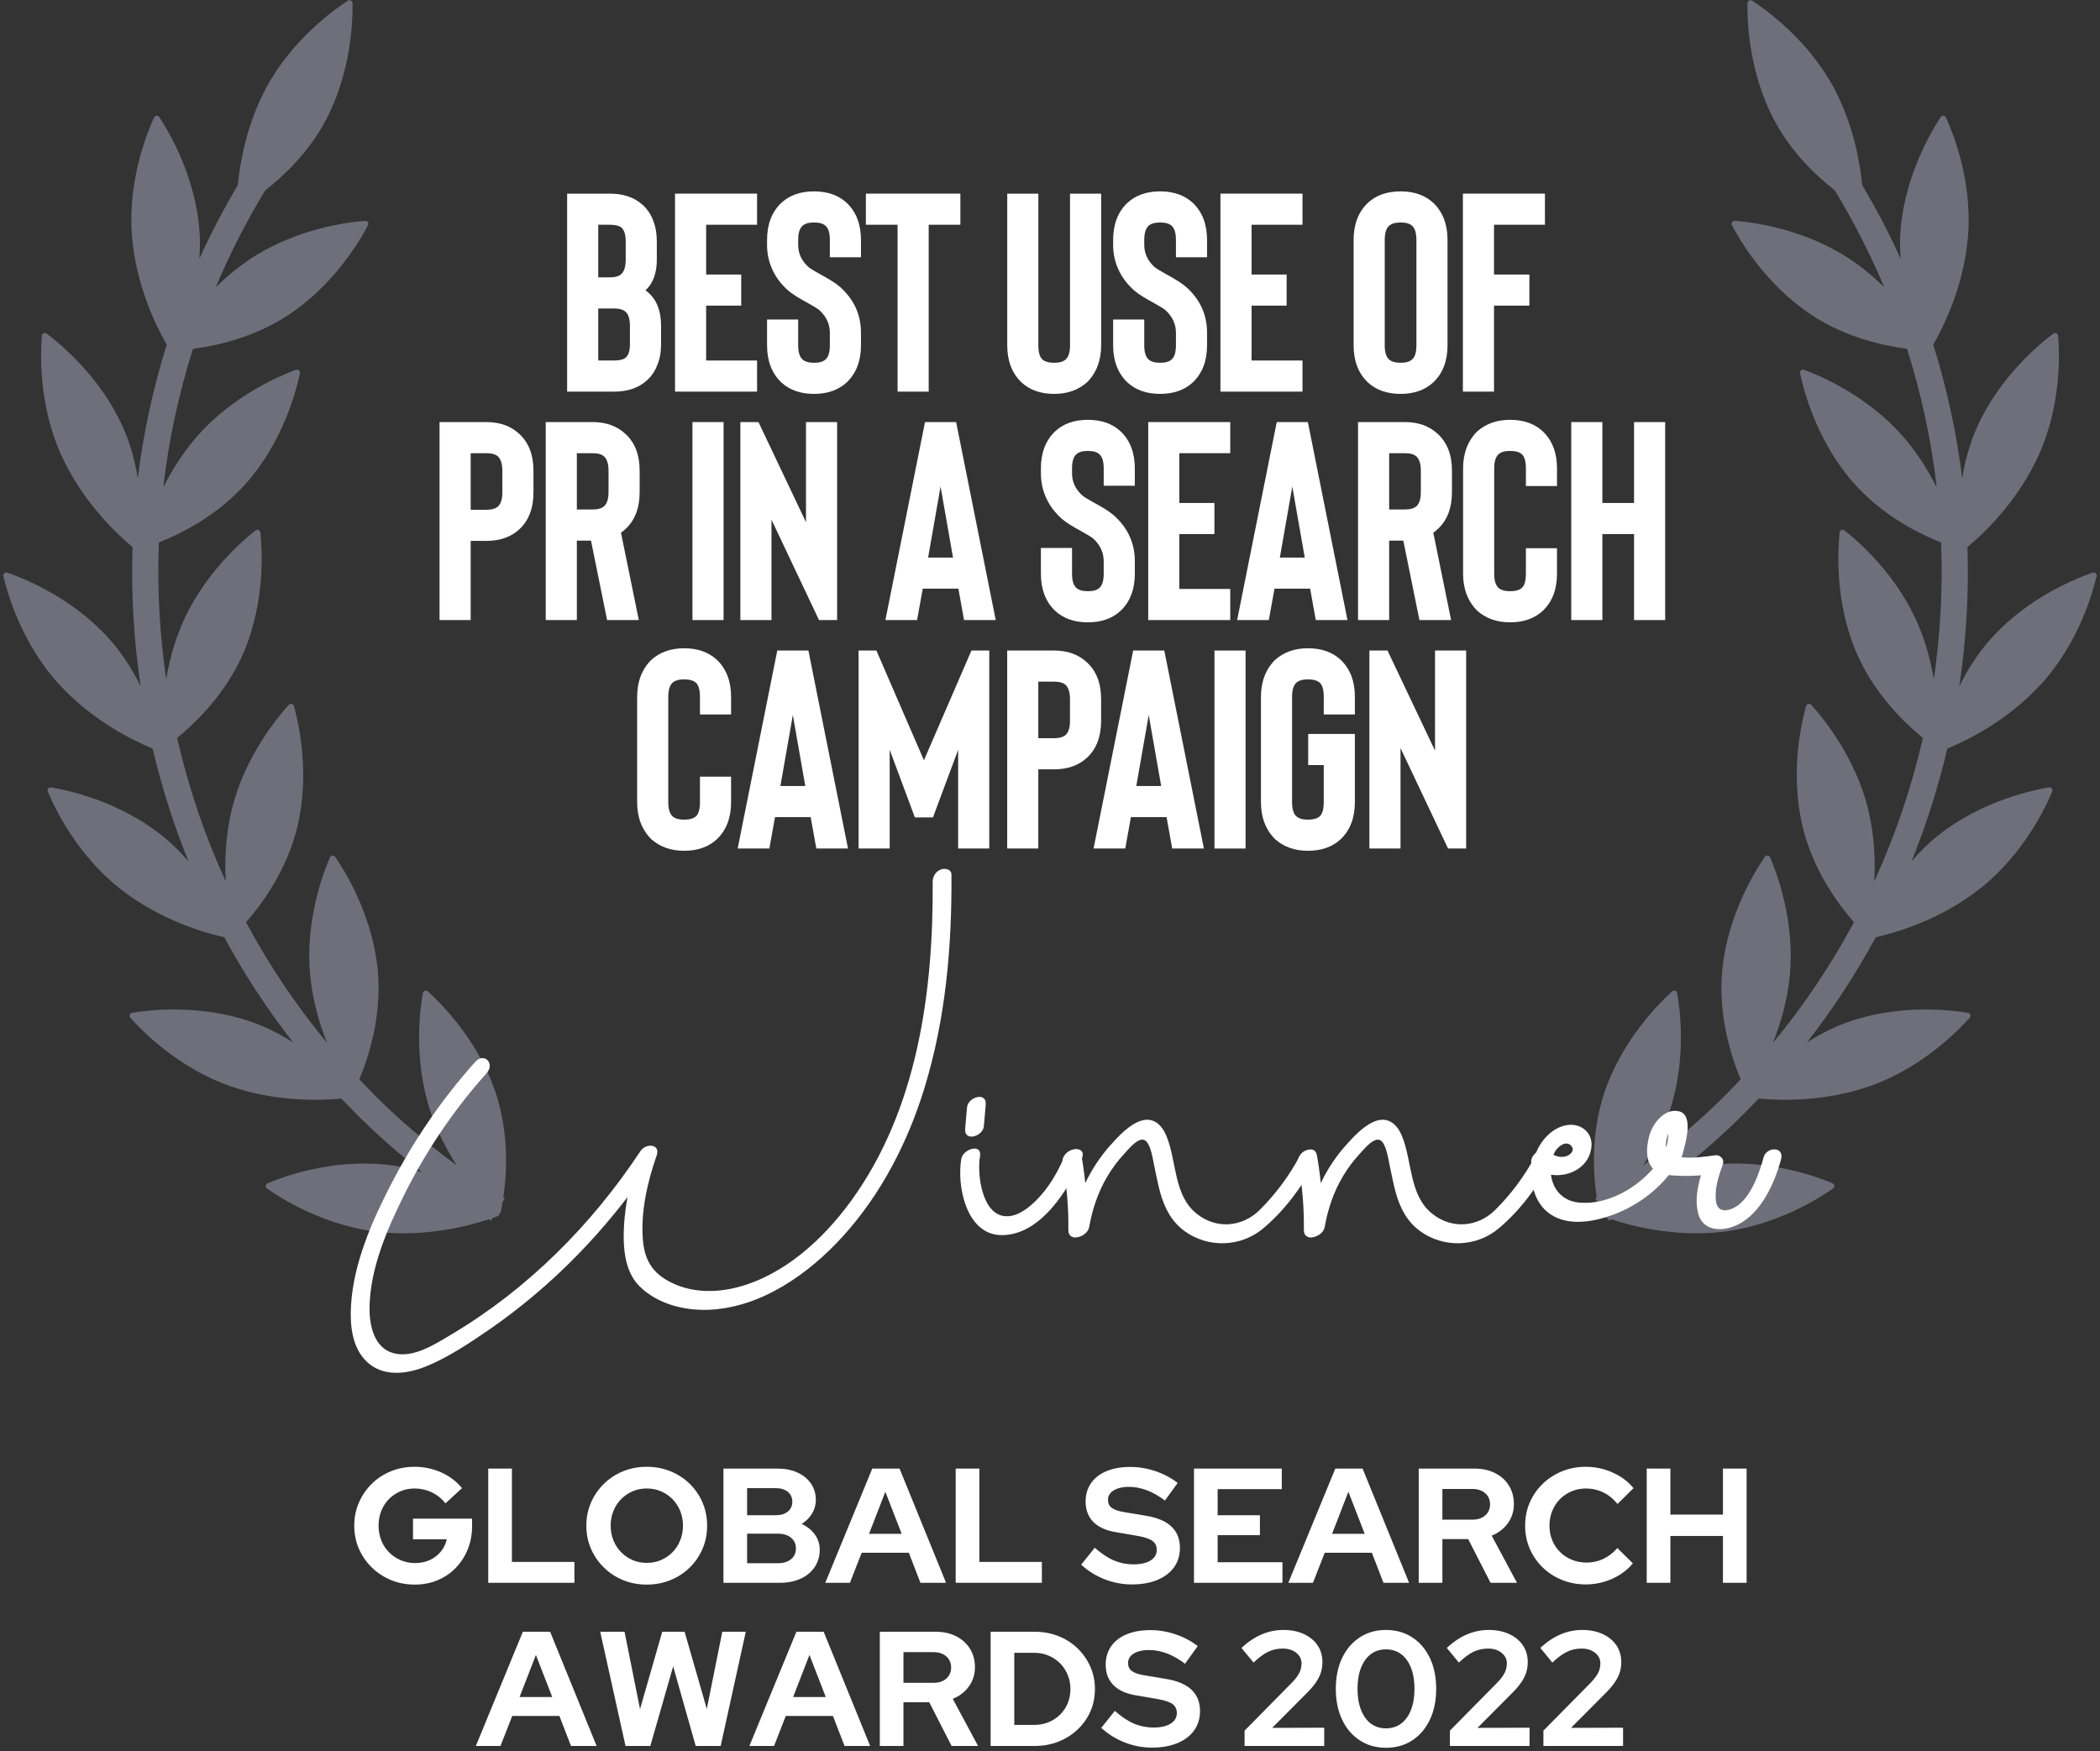 <?xml version="1.0" encoding="utf-8"?>
<svg xmlns="http://www.w3.org/2000/svg" xmlns:xlink="http://www.w3.org/1999/xlink" width="386px" height="322px" viewBox="0 0 386 322" version="1.1">
    <rect x="0" y="0" width="386" height="322" fill="#333333" stroke="none"/>
    <title>DARK_GSA_Best-Use-of-PR-in-Search-Campaign-2022</title>
    <g id="New-for-2022" stroke="none" stroke-width="1" fill="none" fill-rule="evenodd">
        <g id="DARK_GSA_Best-Use-of-PR-in-Search-Campaign-2022" transform="translate(-57, -51)">
            <g transform="translate(2, 40)">
                <g id="Feathers" opacity="0.5" fill="#ACACC4">
                    <path d="M452.008,110.326 C449.006,110.576 439.502,111.795 431.056,117.45 C428.131,119.41 425.708,121.724 423.695,124.031 C427.227,116.451 430.082,108.528 432.222,100.343 C435.479,98.611 442.759,94.19 448.261,86.745 C454.3,78.579 455.946,69.152 456.328,66.17 C456.386,65.738 455.949,65.414 455.552,65.595 C452.808,66.845 444.277,71.193 438.242,79.362 C437.172,80.801 436.302,82.286 435.507,83.775 C436.183,78.768 436.561,73.681 436.685,68.546 C438.617,64.658 441.198,58.228 441.727,50.772 C442.438,40.646 438.771,31.809 437.496,29.082 C437.311,28.688 436.774,28.65 436.53,29.012 C434.884,31.535 430.016,39.77 429.298,49.896 C428.834,56.484 430.376,62.502 431.898,66.679 C431.821,73.441 431.233,80.103 430.178,86.63 C429.556,84.084 428.718,81.411 427.485,78.734 C423.251,69.503 415.786,63.505 413.356,61.727 C413.008,61.468 412.514,61.696 412.483,62.128 C412.247,65.125 411.926,74.687 416.165,83.914 C419.263,90.676 424.259,95.594 427.721,98.437 C425.546,106.935 422.567,115.143 418.846,122.962 C419.159,119.633 419.194,115.853 418.583,111.896 C417.023,101.866 411.478,94.063 409.627,91.687 C409.361,91.343 408.824,91.428 408.673,91.837 C407.63,94.657 404.713,103.768 406.27,113.801 C407.525,121.913 411.606,128.475 414.175,131.954 C409.998,139.275 405.134,146.172 399.701,152.587 C400.907,149.667 401.981,146.311 402.568,142.647 C404.179,132.625 401.313,123.499 400.281,120.671 C400.134,120.262 399.601,120.177 399.327,120.517 C397.468,122.881 391.877,130.654 390.27,140.679 C388.937,148.973 390.911,156.63 392.287,160.66 C385.746,167.23 378.528,173.151 370.731,178.289 C372.91,175.18 375.178,171.253 376.724,166.678 C379.966,157.058 378.644,147.58 378.096,144.625 C378.018,144.197 377.504,144.024 377.18,144.317 C374.954,146.342 368.162,153.088 364.916,162.709 C362.247,170.624 362.903,178.458 363.591,182.678 C355.922,187.076 347.765,190.752 339.199,193.602 C342.194,191.396 345.486,188.503 348.337,184.808 C354.542,176.765 356.381,167.376 356.826,164.402 C356.895,163.97 356.463,163.638 356.065,163.812 C353.294,165.004 344.674,169.174 338.469,177.216 C333.172,184.079 331.283,192.052 330.622,196.148 C328.327,196.746 326.016,197.302 323.671,197.78 C318.204,198.899 312.644,199.635 307.042,200.071 C309.986,198.679 313.158,196.839 316.16,194.405 C324.054,188.009 328.006,179.292 329.127,176.503 C329.289,176.098 328.949,175.677 328.52,175.751 C325.553,176.275 316.203,178.35 308.309,184.75 C302.03,189.842 298.418,196.526 296.668,200.523 C296.563,200.523 296.451,200.53 296.343,200.53 L296.343,201.279 C296.049,201.985 295.798,202.613 295.64,203.057 C295.597,203.184 295.667,203.284 295.706,203.396 C295.601,203.578 295.574,203.797 295.721,203.99 C295.883,204.203 296.115,204.492 296.343,204.777 L296.343,205.352 C296.498,205.352 296.652,205.34 296.807,205.34 C299.372,208.438 304.855,214.232 312.648,218.004 C321.793,222.432 331.375,222.324 334.385,222.155 C334.818,222.132 335.054,221.646 334.806,221.287 C333.075,218.826 327.23,211.246 318.084,206.814 C315.975,205.796 313.842,205.055 311.759,204.492 C316.091,204.017 320.395,203.373 324.637,202.505 C326.971,202.027 329.27,201.479 331.553,200.889 C334.644,203.257 341.491,207.859 350.196,209.8 C360.125,212.006 369.421,209.695 372.308,208.839 C372.725,208.716 372.845,208.191 372.52,207.898 C370.268,205.9 362.834,199.867 352.912,197.66 C350.018,197.016 347.197,196.816 344.547,196.839 C351.853,194.166 358.866,190.918 365.519,187.137 C368.857,188.314 377.215,190.767 386.63,189.703 C396.734,188.565 404.775,183.357 407.224,181.61 C407.58,181.359 407.518,180.819 407.12,180.649 C404.338,179.492 395.339,176.206 385.236,177.344 C382.844,177.614 380.584,178.146 378.474,178.802 C384.374,174.528 389.911,169.802 395.061,164.699 C398.651,165.312 407.174,166.285 416.149,163.727 C425.925,160.942 432.991,154.485 435.12,152.356 C435.429,152.047 435.282,151.53 434.857,151.43 C431.925,150.747 422.505,148.98 412.73,151.769 C409.036,152.818 405.748,154.446 402.97,156.182 C408.538,149.671 413.518,142.666 417.826,135.24 C421.172,134.793 429.943,133.173 437.999,127.776 C446.445,122.125 451.174,113.805 452.546,111.128 C452.743,110.738 452.441,110.291 452.008,110.326" id="Fill-1" transform="translate(375.976, 125.488) rotate(-32) translate(-375.976, -125.488)"/>
                    <path d="M196.056,110.326 C193.054,110.576 183.549,111.795 175.103,117.45 C172.178,119.41 169.756,121.724 167.743,124.031 C171.274,116.451 174.129,108.528 176.27,100.343 C179.527,98.611 186.806,94.19 192.308,86.745 C198.347,78.579 199.993,69.152 200.376,66.17 C200.434,65.738 199.997,65.414 199.599,65.595 C196.856,66.845 188.325,71.193 182.29,79.362 C181.219,80.801 180.35,82.286 179.554,83.775 C180.23,78.768 180.609,73.681 180.733,68.546 C182.664,64.658 185.245,58.228 185.775,50.772 C186.486,40.646 182.819,31.809 181.544,29.082 C181.359,28.688 180.821,28.65 180.578,29.012 C178.932,31.535 174.064,39.77 173.345,49.896 C172.882,56.484 174.423,62.502 175.945,66.679 C175.868,73.441 175.281,80.103 174.226,86.63 C173.604,84.084 172.766,81.411 171.533,78.734 C167.298,69.503 159.834,63.505 157.403,61.727 C157.056,61.468 156.561,61.696 156.53,62.128 C156.295,65.125 155.974,74.687 160.212,83.914 C163.311,90.676 168.307,95.594 171.769,98.437 C169.593,106.935 166.615,115.143 162.894,122.962 C163.207,119.633 163.242,115.853 162.631,111.896 C161.07,101.866 155.526,94.063 153.675,91.687 C153.408,91.343 152.871,91.428 152.721,91.837 C151.677,94.657 148.76,103.768 150.317,113.801 C151.573,121.913 155.653,128.475 158.223,131.954 C154.046,139.275 149.181,146.172 143.749,152.587 C144.955,149.667 146.029,146.311 146.616,142.647 C148.227,132.625 145.36,123.499 144.329,120.671 C144.182,120.262 143.649,120.177 143.374,120.517 C141.516,122.881 135.925,130.654 134.318,140.679 C132.985,148.973 134.959,156.63 136.335,160.66 C129.793,167.23 122.576,173.151 114.779,178.289 C116.958,175.18 119.226,171.253 120.772,166.678 C124.013,157.058 122.692,147.58 122.143,144.625 C122.066,144.197 121.552,144.024 121.227,144.317 C119.002,146.342 112.21,153.088 108.964,162.709 C106.294,170.624 106.951,178.458 107.639,182.678 C99.969,187.076 91.813,190.752 83.247,193.602 C86.241,191.396 89.533,188.503 92.385,184.808 C98.59,176.765 100.429,167.376 100.873,164.402 C100.943,163.97 100.51,163.638 100.112,163.812 C97.342,165.004 88.722,169.174 82.517,177.216 C77.22,184.079 75.33,192.052 74.67,196.148 C72.375,196.746 70.064,197.302 67.719,197.78 C62.252,198.899 56.692,199.635 51.089,200.071 C54.033,198.679 57.206,196.839 60.208,194.405 C68.101,188.009 72.054,179.292 73.174,176.503 C73.337,176.098 72.997,175.677 72.568,175.751 C69.6,176.275 60.25,178.35 52.357,184.75 C46.078,189.842 42.465,196.526 40.715,200.523 C40.611,200.523 40.499,200.53 40.391,200.53 L40.391,201.279 C40.097,201.985 39.846,202.613 39.687,203.057 C39.645,203.184 39.715,203.284 39.753,203.396 C39.649,203.578 39.622,203.797 39.769,203.99 C39.931,204.203 40.163,204.492 40.391,204.777 L40.391,205.352 C40.545,205.352 40.7,205.34 40.854,205.34 C43.42,208.438 48.902,214.232 56.696,218.004 C65.841,222.432 75.423,222.324 78.433,222.155 C78.866,222.132 79.101,221.646 78.854,221.287 C77.123,218.826 71.277,211.246 62.132,206.814 C60.022,205.796 57.889,205.055 55.807,204.492 C60.138,204.017 64.442,203.373 68.685,202.505 C71.018,202.027 73.317,201.479 75.601,200.889 C78.692,203.257 85.538,207.859 94.243,209.8 C104.173,212.006 113.469,209.695 116.355,208.839 C116.773,208.716 116.892,208.191 116.568,207.898 C114.315,205.9 106.881,199.867 96.959,197.66 C94.065,197.016 91.245,196.816 88.594,196.839 C95.901,194.166 102.913,190.918 109.567,187.137 C112.905,188.314 121.262,190.767 130.678,189.703 C140.782,188.565 148.822,183.357 151.272,181.61 C151.627,181.359 151.565,180.819 151.167,180.649 C148.386,179.492 139.387,176.206 129.283,177.344 C126.892,177.614 124.631,178.146 122.522,178.802 C128.422,174.528 133.958,169.802 139.109,164.699 C142.698,165.312 151.221,166.285 160.197,163.727 C169.972,160.942 177.039,154.485 179.168,152.356 C179.477,152.047 179.33,151.53 178.905,151.43 C175.972,150.747 166.553,148.98 156.778,151.769 C153.084,152.818 149.796,154.446 147.018,156.182 C152.585,149.671 157.566,142.666 161.874,135.24 C165.22,134.793 173.99,133.173 182.046,127.776 C190.492,122.125 195.222,113.805 196.593,111.128 C196.79,110.738 196.489,110.291 196.056,110.326" id="Fill-1" transform="translate(120.024, 125.488) scale(-1, 1) rotate(-32) translate(-120.024, -125.488)"/>
                </g>
                <g id="Global-Search-Awards" transform="translate(120.115, 280.67)" fill="#FFFFFF" fill-rule="nonzero">
                    <path d="M11.13,21.66 C9.57,21.66 8.12,21.385 6.78,20.835 C5.44,20.285 4.26,19.515 3.24,18.525 C2.22,17.535 1.425,16.385 0.855,15.075 C0.285,13.765 0,12.35 0,10.83 C0,9.31 0.285,7.895 0.855,6.585 C1.425,5.275 2.21,4.125 3.21,3.135 C4.21,2.145 5.385,1.375 6.735,0.825 C8.085,0.275 9.53,0 11.07,0 C12.81,0 14.45,0.345 15.99,1.035 C17.53,1.725 18.8,2.69 19.8,3.93 L16.77,6.72 C16.05,5.82 15.2,5.14 14.22,4.68 C13.24,4.22 12.19,3.99 11.07,3.99 C10.13,3.99 9.26,4.165 8.46,4.515 C7.66,4.865 6.96,5.345 6.36,5.955 C5.76,6.565 5.295,7.285 4.965,8.115 C4.635,8.945 4.47,9.85 4.47,10.83 C4.47,11.81 4.64,12.72 4.98,13.56 C5.32,14.4 5.795,15.125 6.405,15.735 C7.015,16.345 7.725,16.825 8.535,17.175 C9.345,17.525 10.23,17.7 11.19,17.7 C12.19,17.7 13.09,17.515 13.89,17.145 C14.69,16.775 15.365,16.255 15.915,15.585 C16.465,14.915 16.83,14.16 17.01,13.32 L10.8,13.32 L10.8,9.54 L21.66,9.54 L21.66,10.86 C21.66,12.42 21.395,13.855 20.865,15.165 C20.335,16.475 19.6,17.615 18.66,18.585 C17.72,19.555 16.61,20.31 15.33,20.85 C14.05,21.39 12.65,21.66 11.13,21.66 Z" id="Path"/>
                    <polygon id="Path" points="24.63 21.33 24.63 0.33 28.98 0.33 28.98 17.49 40.47 17.49 40.47 21.33"/>
                    <path d="M53.76,21.66 C52.2,21.66 50.75,21.385 49.41,20.835 C48.07,20.285 46.895,19.515 45.885,18.525 C44.875,17.535 44.085,16.385 43.515,15.075 C42.945,13.765 42.66,12.35 42.66,10.83 C42.66,9.31 42.945,7.895 43.515,6.585 C44.085,5.275 44.875,4.125 45.885,3.135 C46.895,2.145 48.07,1.375 49.41,0.825 C50.75,0.275 52.2,0 53.76,0 C55.32,0 56.775,0.275 58.125,0.825 C59.475,1.375 60.655,2.145 61.665,3.135 C62.675,4.125 63.46,5.275 64.02,6.585 C64.58,7.895 64.86,9.31 64.86,10.83 C64.86,12.35 64.58,13.765 64.02,15.075 C63.46,16.385 62.675,17.535 61.665,18.525 C60.655,19.515 59.475,20.285 58.125,20.835 C56.775,21.385 55.32,21.66 53.76,21.66 Z M53.76,17.67 C54.72,17.67 55.6,17.495 56.4,17.145 C57.2,16.795 57.9,16.315 58.5,15.705 C59.1,15.095 59.57,14.37 59.91,13.53 C60.25,12.69 60.42,11.79 60.42,10.83 C60.42,9.85 60.25,8.945 59.91,8.115 C59.57,7.285 59.1,6.565 58.5,5.955 C57.9,5.345 57.2,4.865 56.4,4.515 C55.6,4.165 54.72,3.99 53.76,3.99 C52.82,3.99 51.95,4.165 51.15,4.515 C50.35,4.865 49.65,5.345 49.05,5.955 C48.45,6.565 47.98,7.285 47.64,8.115 C47.3,8.945 47.13,9.84 47.13,10.8 C47.13,11.78 47.3,12.69 47.64,13.53 C47.98,14.37 48.45,15.095 49.05,15.705 C49.65,16.315 50.35,16.795 51.15,17.145 C51.95,17.495 52.82,17.67 53.76,17.67 Z" id="Shape"/>
                    <path d="M67.86,21.33 L67.86,0.33 L77.73,0.33 C79.15,0.33 80.39,0.57 81.45,1.05 C82.51,1.53 83.34,2.205 83.94,3.075 C84.54,3.945 84.84,4.95 84.84,6.09 C84.84,7.01 84.605,7.855 84.135,8.625 C83.665,9.395 83.03,10.02 82.23,10.5 C83.25,10.98 84.06,11.63 84.66,12.45 C85.26,13.27 85.56,14.2 85.56,15.24 C85.56,16.44 85.255,17.5 84.645,18.42 C84.035,19.34 83.175,20.055 82.065,20.565 C80.955,21.075 79.67,21.33 78.21,21.33 L67.86,21.33 Z M72.21,8.91 L77.46,8.91 C78.4,8.91 79.145,8.685 79.695,8.235 C80.245,7.785 80.52,7.18 80.52,6.42 C80.52,5.66 80.245,5.055 79.695,4.605 C79.145,4.155 78.4,3.93 77.46,3.93 L72.21,3.93 L72.21,8.91 Z M72.21,17.73 L77.88,17.73 C78.88,17.73 79.68,17.485 80.28,16.995 C80.88,16.505 81.18,15.85 81.18,15.03 C81.18,14.19 80.88,13.525 80.28,13.035 C79.68,12.545 78.88,12.3 77.88,12.3 L72.21,12.3 L72.21,17.73 Z" id="Shape"/>
                    <path d="M86.58,21.33 L95.22,0.33 L100.23,0.33 L108.78,21.33 L104.07,21.33 L101.94,15.81 L93.27,15.81 L91.11,21.33 L86.58,21.33 Z M94.62,12.33 L100.62,12.33 L97.62,4.59 L94.62,12.33 Z" id="Shape"/>
                    <polygon id="Path" points="110.55 21.33 110.55 0.33 114.9 0.33 114.9 17.49 126.39 17.49 126.39 21.33"/>
                    <path d="M142.92,21.63 C141.22,21.63 139.56,21.315 137.94,20.685 C136.32,20.055 134.88,19.16 133.62,18 L136.11,14.88 C137.33,15.96 138.505,16.74 139.635,17.22 C140.765,17.7 141.96,17.94 143.22,17.94 C144.1,17.94 144.86,17.835 145.5,17.625 C146.14,17.415 146.635,17.11 146.985,16.71 C147.335,16.31 147.51,15.84 147.51,15.3 C147.51,14.58 147.25,14.025 146.73,13.635 C146.21,13.245 145.32,12.94 144.06,12.72 L139.89,12 C138.11,11.7 136.755,11.07 135.825,10.11 C134.895,9.15 134.43,7.91 134.43,6.39 C134.43,5.09 134.765,3.96 135.435,3 C136.105,2.04 137.055,1.305 138.285,0.795 C139.515,0.285 140.98,0.03 142.68,0.03 C144.22,0.03 145.755,0.29 147.285,0.81 C148.815,1.33 150.17,2.05 151.35,2.97 L149.01,6.21 C146.81,4.53 144.6,3.69 142.38,3.69 C141.6,3.69 140.92,3.79 140.34,3.99 C139.76,4.19 139.315,4.465 139.005,4.815 C138.695,5.165 138.54,5.58 138.54,6.06 C138.54,6.7 138.77,7.195 139.23,7.545 C139.69,7.895 140.46,8.16 141.54,8.34 L145.5,9 C147.6,9.34 149.17,10.005 150.21,10.995 C151.25,11.985 151.77,13.29 151.77,14.91 C151.77,16.27 151.41,17.455 150.69,18.465 C149.97,19.475 148.945,20.255 147.615,20.805 C146.285,21.355 144.72,21.63 142.92,21.63 Z" id="Path"/>
                    <polygon id="Path" points="154.35 21.33 154.35 0.33 170.49 0.33 170.49 4.11 158.7 4.11 158.7 8.91 166.47 8.91 166.47 12.57 158.7 12.57 158.7 17.55 170.61 17.55 170.61 21.33"/>
                    <path d="M171.69,21.33 L180.33,0.33 L185.34,0.33 L193.89,21.33 L189.18,21.33 L187.05,15.81 L178.38,15.81 L176.22,21.33 L171.69,21.33 Z M179.73,12.33 L185.73,12.33 L182.73,4.59 L179.73,12.33 Z" id="Shape"/>
                    <path d="M195.66,21.33 L195.66,0.33 L205.92,0.33 C207.34,0.33 208.595,0.605 209.685,1.155 C210.775,1.705 211.625,2.47 212.235,3.45 C212.845,4.43 213.15,5.56 213.15,6.84 C213.15,8.18 212.78,9.36 212.04,10.38 C211.3,11.4 210.31,12.16 209.07,12.66 L213.72,21.33 L208.86,21.33 L204.75,13.29 L200.01,13.29 L200.01,21.33 L195.66,21.33 Z M200.01,9.72 L205.53,9.72 C206.51,9.72 207.295,9.46 207.885,8.94 C208.475,8.42 208.77,7.74 208.77,6.9 C208.77,6.06 208.475,5.38 207.885,4.86 C207.295,4.34 206.51,4.08 205.53,4.08 L200.01,4.08 L200.01,9.72 Z" id="Shape"/>
                    <path d="M226.38,21.63 C224.82,21.63 223.36,21.355 222,20.805 C220.64,20.255 219.455,19.49 218.445,18.51 C217.435,17.53 216.645,16.385 216.075,15.075 C215.505,13.765 215.22,12.35 215.22,10.83 C215.22,9.29 215.505,7.865 216.075,6.555 C216.645,5.245 217.44,4.1 218.46,3.12 C219.48,2.14 220.665,1.375 222.015,0.825 C223.365,0.275 224.82,0 226.38,0 C227.54,0 228.66,0.16 229.74,0.48 C230.82,0.8 231.825,1.25 232.755,1.83 C233.685,2.41 234.48,3.11 235.14,3.93 L232.2,6.84 C231.44,5.9 230.565,5.19 229.575,4.71 C228.585,4.23 227.52,3.99 226.38,3.99 C225.44,3.99 224.56,4.165 223.74,4.515 C222.92,4.865 222.21,5.345 221.61,5.955 C221.01,6.565 220.54,7.285 220.2,8.115 C219.86,8.945 219.69,9.85 219.69,10.83 C219.69,11.79 219.86,12.685 220.2,13.515 C220.54,14.345 221.02,15.065 221.64,15.675 C222.26,16.285 222.985,16.76 223.815,17.1 C224.645,17.44 225.55,17.61 226.53,17.61 C227.63,17.61 228.66,17.38 229.62,16.92 C230.58,16.46 231.43,15.8 232.17,14.94 L235.02,17.76 C234.36,18.56 233.57,19.25 232.65,19.83 C231.73,20.41 230.735,20.855 229.665,21.165 C228.595,21.475 227.5,21.63 226.38,21.63 Z" id="Path"/>
                    <polygon id="Path" points="237.57 21.33 237.57 0.33 241.92 0.33 241.92 8.79 251.58 8.79 251.58 0.33 255.93 0.33 255.93 21.33 251.58 21.33 251.58 12.72 241.92 12.72 241.92 21.33"/>
                    <path d="M22.35,51.33 L30.99,30.33 L36,30.33 L44.55,51.33 L39.84,51.33 L37.71,45.81 L29.04,45.81 L26.88,51.33 L22.35,51.33 Z M30.39,42.33 L36.39,42.33 L33.39,34.59 L30.39,42.33 Z" id="Shape"/>
                    <polygon id="Path" points="49.86 51.33 45.21 30.33 49.68 30.33 52.53 44.55 56.61 30.33 60.72 30.33 64.8 44.52 67.65 30.33 71.97 30.33 67.35 51.33 62.76 51.33 58.62 36.69 54.42 51.33"/>
                    <path d="M72.63,51.33 L81.27,30.33 L86.28,30.33 L94.83,51.33 L90.12,51.33 L87.99,45.81 L79.32,45.81 L77.16,51.33 L72.63,51.33 Z M80.67,42.33 L86.67,42.33 L83.67,34.59 L80.67,42.33 Z" id="Shape"/>
                    <path d="M96.6,51.33 L96.6,30.33 L106.86,30.33 C108.28,30.33 109.535,30.605 110.625,31.155 C111.715,31.705 112.565,32.47 113.175,33.45 C113.785,34.43 114.09,35.56 114.09,36.84 C114.09,38.18 113.72,39.36 112.98,40.38 C112.24,41.4 111.25,42.16 110.01,42.66 L114.66,51.33 L109.8,51.33 L105.69,43.29 L100.95,43.29 L100.95,51.33 L96.6,51.33 Z M100.95,39.72 L106.47,39.72 C107.45,39.72 108.235,39.46 108.825,38.94 C109.415,38.42 109.71,37.74 109.71,36.9 C109.71,36.06 109.415,35.38 108.825,34.86 C108.235,34.34 107.45,34.08 106.47,34.08 L100.95,34.08 L100.95,39.72 Z" id="Shape"/>
                    <path d="M121.32,47.46 L124.98,47.46 C125.92,47.46 126.795,47.295 127.605,46.965 C128.415,46.635 129.125,46.17 129.735,45.57 C130.345,44.97 130.815,44.27 131.145,43.47 C131.475,42.67 131.64,41.8 131.64,40.86 C131.64,39.92 131.47,39.045 131.13,38.235 C130.79,37.425 130.32,36.72 129.72,36.12 C129.12,35.52 128.415,35.05 127.605,34.71 C126.795,34.37 125.92,34.2 124.98,34.2 L121.32,34.2 L121.32,47.46 Z M116.97,51.33 L116.97,30.33 L125.04,30.33 C126.62,30.33 128.08,30.595 129.42,31.125 C130.76,31.655 131.93,32.4 132.93,33.36 C133.93,34.32 134.715,35.44 135.285,36.72 C135.855,38 136.14,39.38 136.14,40.86 C136.14,42.36 135.86,43.74 135.3,45 C134.74,46.26 133.955,47.365 132.945,48.315 C131.935,49.265 130.76,50.005 129.42,50.535 C128.08,51.065 126.62,51.33 125.04,51.33 L116.97,51.33 Z" id="Shape"/>
                    <path d="M146.61,51.63 C144.91,51.63 143.25,51.315 141.63,50.685 C140.01,50.055 138.57,49.16 137.31,48 L139.8,44.88 C141.02,45.96 142.195,46.74 143.325,47.22 C144.455,47.7 145.65,47.94 146.91,47.94 C147.79,47.94 148.55,47.835 149.19,47.625 C149.83,47.415 150.325,47.11 150.675,46.71 C151.025,46.31 151.2,45.84 151.2,45.3 C151.2,44.58 150.94,44.025 150.42,43.635 C149.9,43.245 149.01,42.94 147.75,42.72 L143.58,42 C141.8,41.7 140.445,41.07 139.515,40.11 C138.585,39.15 138.12,37.91 138.12,36.39 C138.12,35.09 138.455,33.96 139.125,33 C139.795,32.04 140.745,31.305 141.975,30.795 C143.205,30.285 144.67,30.03 146.37,30.03 C147.91,30.03 149.445,30.29 150.975,30.81 C152.505,31.33 153.86,32.05 155.04,32.97 L152.7,36.21 C150.5,34.53 148.29,33.69 146.07,33.69 C145.29,33.69 144.61,33.79 144.03,33.99 C143.45,34.19 143.005,34.465 142.695,34.815 C142.385,35.165 142.23,35.58 142.23,36.06 C142.23,36.7 142.46,37.195 142.92,37.545 C143.38,37.895 144.15,38.16 145.23,38.34 L149.19,39 C151.29,39.34 152.86,40.005 153.9,40.995 C154.94,41.985 155.46,43.29 155.46,44.91 C155.46,46.27 155.1,47.455 154.38,48.465 C153.66,49.475 152.635,50.255 151.305,50.805 C149.975,51.355 148.41,51.63 146.61,51.63 Z" id="Path"/>
                    <path d="M163.65,51.33 L163.65,48.51 L172.41,39.63 C172.83,39.19 173.165,38.78 173.415,38.4 C173.665,38.02 173.845,37.645 173.955,37.275 C174.065,36.905 174.12,36.53 174.12,36.15 C174.12,35.37 173.795,34.72 173.145,34.2 C172.495,33.68 171.67,33.42 170.67,33.42 C169.71,33.42 168.82,33.615 168,34.005 C167.18,34.395 166.28,35.06 165.3,36 L163.08,33.3 C164.26,32.2 165.49,31.375 166.77,30.825 C168.05,30.275 169.39,30 170.79,30 C172.21,30 173.46,30.25 174.54,30.75 C175.62,31.25 176.46,31.94 177.06,32.82 C177.66,33.7 177.96,34.73 177.96,35.91 C177.96,36.59 177.865,37.23 177.675,37.83 C177.485,38.43 177.18,39.035 176.76,39.645 C176.34,40.255 175.78,40.91 175.08,41.61 L168.72,48 L178.29,47.97 L178.29,51.33 L163.65,51.33 Z" id="Path"/>
                    <path d="M189.63,51.66 C187.81,51.66 186.205,51.205 184.815,50.295 C183.425,49.385 182.345,48.115 181.575,46.485 C180.805,44.855 180.42,42.97 180.42,40.83 C180.42,38.67 180.805,36.78 181.575,35.16 C182.345,33.54 183.425,32.275 184.815,31.365 C186.205,30.455 187.81,30 189.63,30 C191.47,30 193.085,30.455 194.475,31.365 C195.865,32.275 196.945,33.54 197.715,35.16 C198.485,36.78 198.87,38.67 198.87,40.83 C198.87,42.97 198.485,44.855 197.715,46.485 C196.945,48.115 195.865,49.385 194.475,50.295 C193.085,51.205 191.47,51.66 189.63,51.66 Z M189.63,48.09 C190.71,48.09 191.64,47.8 192.42,47.22 C193.2,46.64 193.805,45.8 194.235,44.7 C194.665,43.6 194.88,42.31 194.88,40.83 C194.88,39.33 194.665,38.035 194.235,36.945 C193.805,35.855 193.2,35.02 192.42,34.44 C191.64,33.86 190.71,33.57 189.63,33.57 C188.57,33.57 187.65,33.86 186.87,34.44 C186.09,35.02 185.485,35.855 185.055,36.945 C184.625,38.035 184.41,39.33 184.41,40.83 C184.41,42.31 184.625,43.6 185.055,44.7 C185.485,45.8 186.09,46.64 186.87,47.22 C187.65,47.8 188.57,48.09 189.63,48.09 Z" id="Shape"/>
                    <path d="M201.39,51.33 L201.39,48.51 L210.15,39.63 C210.57,39.19 210.905,38.78 211.155,38.4 C211.405,38.02 211.585,37.645 211.695,37.275 C211.805,36.905 211.86,36.53 211.86,36.15 C211.86,35.37 211.535,34.72 210.885,34.2 C210.235,33.68 209.41,33.42 208.41,33.42 C207.45,33.42 206.56,33.615 205.74,34.005 C204.92,34.395 204.02,35.06 203.04,36 L200.82,33.3 C202,32.2 203.23,31.375 204.51,30.825 C205.79,30.275 207.13,30 208.53,30 C209.95,30 211.2,30.25 212.28,30.75 C213.36,31.25 214.2,31.94 214.8,32.82 C215.4,33.7 215.7,34.73 215.7,35.91 C215.7,36.59 215.605,37.23 215.415,37.83 C215.225,38.43 214.92,39.035 214.5,39.645 C214.08,40.255 213.52,40.91 212.82,41.61 L206.46,48 L216.03,47.97 L216.03,51.33 L201.39,51.33 Z" id="Path"/>
                    <path d="M218.58,51.33 L218.58,48.51 L227.34,39.63 C227.76,39.19 228.095,38.78 228.345,38.4 C228.595,38.02 228.775,37.645 228.885,37.275 C228.995,36.905 229.05,36.53 229.05,36.15 C229.05,35.37 228.725,34.72 228.075,34.2 C227.425,33.68 226.6,33.42 225.6,33.42 C224.64,33.42 223.75,33.615 222.93,34.005 C222.11,34.395 221.21,35.06 220.23,36 L218.01,33.3 C219.19,32.2 220.42,31.375 221.7,30.825 C222.98,30.275 224.32,30 225.72,30 C227.14,30 228.39,30.25 229.47,30.75 C230.55,31.25 231.39,31.94 231.99,32.82 C232.59,33.7 232.89,34.73 232.89,35.91 C232.89,36.59 232.795,37.23 232.605,37.83 C232.415,38.43 232.11,39.035 231.69,39.645 C231.27,40.255 230.71,40.91 230.01,41.61 L223.65,48 L233.22,47.97 L233.22,51.33 L218.58,51.33 Z" id="Path"/>
                </g>
                <g id="Winner" transform="translate(119.469, 170.742)" fill="#FFFFFF" fill-rule="nonzero">
                    <path d="M110.417,1.032 C110.41,0.047 109.216,-0.159 108.493,0.105 C107.536,0.454 106.959,1.397 106.966,2.38 C107.114,22.668 104.143,44.375 91.875,61.17 C86.799,68.118 79.674,74.66 71.162,76.899 C66.86,78.031 62.18,77.938 58.239,75.7 C55.217,73.984 53.981,71.602 53.7,68.215 C53.274,63.087 54.533,57.562 56.222,52.731 C56.995,50.518 54.24,50.394 53.246,51.896 C44.259,65.485 32.535,77.26 18.491,85.605 C15.516,87.373 11.504,90.031 7.853,89.04 C4.186,88.045 3.387,83.726 3.458,80.467 C3.611,73.425 6.62,66.406 9.693,60.195 C13.722,52.048 18.887,44.344 24.961,37.582 C26.582,35.777 24.526,33.662 22.877,35.498 C16.745,42.324 11.548,49.969 7.341,58.119 C3.816,64.948 0.483,72.601 0.044,80.381 C-0.154,83.902 0.229,87.993 2.921,90.583 C5.964,93.51 10.388,92.892 13.969,91.418 C17.886,89.805 21.574,87.355 25.06,84.973 C28.709,82.48 32.198,79.748 35.52,76.833 C41.175,71.87 46.295,66.319 50.872,60.351 C50.414,62.85 50.158,65.381 50.176,67.879 C50.199,70.993 50.786,74.487 53.104,76.765 C56.381,79.985 61.236,81.227 65.709,81.066 C75.385,80.717 84.196,74.468 90.487,67.528 C97.519,59.77 102.404,50.239 105.462,40.271 C109.357,27.571 110.514,14.263 110.417,1.032 L110.417,1.032 Z" id="Path"/>
                    <path d="M131.174,52.909 C129.913,55.848 128.273,58.675 125.993,60.946 C124.557,62.376 122.557,63.969 120.402,63.864 C115.979,63.647 115.106,56.037 115.667,52.827 C116.085,50.426 112.552,51.459 112.228,53.318 C111.371,58.226 113.114,67.094 119.37,67.327 C126.642,67.598 131.929,59.012 134.376,53.306 C135.388,50.947 131.969,51.055 131.174,52.909 L131.174,52.909 Z M116.374,47.307 C116.489,45.989 116.605,44.67 116.72,43.351 C116.933,40.91 113.447,41.94 113.281,43.842 C113.166,45.161 113.051,46.48 112.935,47.798 C112.722,50.239 116.208,49.209 116.374,47.307 L116.374,47.307 Z" id="Shape"/>
                    <path d="M174.437,52.791 C172.534,56.401 169.961,59.853 167.06,62.72 C163.853,65.889 159.076,66.308 155.451,63.369 C151.211,59.932 151.851,53.716 149.914,49.063 C149.113,47.139 147.601,45.627 145.38,46.272 C143.147,46.919 141.043,49.218 139.546,50.907 C137.699,52.991 136.195,55.305 135.013,57.775 C134.842,56.049 134.607,54.331 134.295,52.628 C133.887,50.39 130.51,52.146 130.844,53.976 C131.585,58.03 131.965,62.221 131.902,66.34 C131.883,67.621 132.818,67.946 133.719,67.695 C134.594,67.509 135.57,66.784 135.734,65.849 C136.312,62.557 137.383,59.357 139.109,56.483 C139.954,55.076 140.919,53.745 142.037,52.543 C142.796,51.728 144.78,49.178 145.981,49.908 C147.088,50.58 147.459,53.571 147.706,54.688 C148.067,56.316 148.356,57.957 148.805,59.565 C149.582,62.344 150.883,64.86 153.255,66.588 C157.579,69.739 163.552,69.554 167.651,66.157 C171.505,62.963 174.857,58.478 177.186,54.062 C178.374,51.808 175.494,50.787 174.437,52.791 L174.437,52.791 Z" id="Path"/>
                    <path d="M217.727,52.791 C215.824,56.401 213.251,59.853 210.35,62.72 C207.143,65.889 202.366,66.308 198.741,63.369 C194.501,59.932 195.141,53.716 193.204,49.063 C192.403,47.139 190.891,45.627 188.67,46.272 C186.437,46.919 184.333,49.218 182.836,50.907 C180.989,52.991 179.485,55.305 178.303,57.775 C178.132,56.049 177.897,54.331 177.585,52.628 C177.177,50.39 173.8,52.146 174.134,53.976 C174.875,58.03 175.255,62.221 175.192,66.34 C175.173,67.621 176.108,67.946 177.009,67.695 C177.884,67.509 178.86,66.784 179.024,65.849 C179.602,62.557 180.673,59.357 182.399,56.483 C183.244,55.076 184.209,53.745 185.327,52.543 C186.086,51.728 188.07,49.178 189.271,49.908 C190.378,50.58 190.749,53.571 190.996,54.688 C191.357,56.316 191.646,57.957 192.095,59.565 C192.872,62.344 194.173,64.86 196.545,66.588 C200.869,69.739 206.842,69.554 210.941,66.157 C214.795,62.963 218.147,58.478 220.476,54.062 C221.664,51.808 218.784,50.787 217.727,52.791 L217.727,52.791 Z" id="Path"/>
                    <path d="M241.124,52.709 C238.149,57.715 231.644,61.994 225.613,61.331 C222.717,61.014 220.947,58.901 220.613,56.231 C224.011,56.762 227.826,54.775 228.068,50.909 C228.216,48.528 226.22,46.856 223.895,47.069 C221.386,47.3 219.298,49.289 218.204,51.444 C218.087,51.675 217.981,51.914 217.882,52.157 C217.114,52.791 216.654,53.831 217.217,54.553 C216.643,58.158 217.819,62.121 221.183,63.904 C224.471,65.646 228.787,64.803 232.089,63.569 C236.889,61.773 241.243,58.405 243.873,53.979 C245.184,51.774 242.276,50.771 241.124,52.709 L241.124,52.709 Z M224.287,50.868 C225.163,51.767 224.099,52.701 223.211,52.884 C222.449,53.042 221.712,52.903 221.056,52.569 C221.17,52.3 221.304,52.041 221.466,51.802 C222.006,51.007 223.351,49.908 224.287,50.868 L224.287,50.868 Z" id="Shape"/>
                    <path d="M259.694,53.04 C258.92,55.872 257.611,59.616 255.33,61.591 C253.963,62.774 251.333,63.673 250.958,61.185 C250.635,59.041 251.375,56.572 252.122,54.598 C252.426,53.796 252.249,53.274 251.853,53.004 C251.636,52.736 251.254,52.592 250.668,52.676 C248.819,52.94 246.591,53.244 244.596,53.018 C244.691,52.823 244.768,52.621 244.82,52.417 C245.279,50.598 246.947,45.276 244.174,44.581 C241.49,43.908 239.287,46.863 238.69,49.052 C238.123,51.132 237.829,54.225 239.939,55.565 C241.197,56.363 242.972,56.371 244.399,56.429 C245.667,56.481 246.93,56.44 248.19,56.334 C247.51,58.595 247.096,61.086 247.648,63.281 C248.36,66.112 251.049,66.696 253.581,65.941 C258.772,64.392 261.577,58.26 262.896,53.437 C263.571,50.972 260.237,51.054 259.694,53.04 L259.694,53.04 Z M241.785,51.268 C241.764,51.07 241.758,50.855 241.767,50.613 C241.775,50.396 241.92,49.345 242.157,48.658 C242.135,49.52 241.978,50.413 241.785,51.268 L241.785,51.268 Z" id="Shape"/>
                </g>
                <g id="Best-Use-of-PR-in-a" transform="translate(135.793, 46.184)" fill="#FFFFFF" fill-rule="nonzero">
                    <path d="M32.084,36.816 C34.58,36.816 36.573,36.14 38.064,34.788 C38.965,33.991 39.624,33.02 40.04,31.876 C40.491,30.836 40.716,29.571 40.716,28.08 L40.716,24.752 C40.716,21.736 39.763,19.552 37.856,18.2 C39.243,16.917 39.936,15.045 39.936,12.584 L39.936,9.204 C39.936,7.748 39.711,6.465 39.26,5.356 C38.844,4.212 38.185,3.241 37.284,2.444 C35.759,1.092 33.765,0.416 31.304,0.416 L23.452,0.416 L23.452,36.816 L32.084,36.816 Z M29.172,21.528 L32.084,21.528 C33.055,21.528 33.765,21.736 34.216,22.152 C34.736,22.637 34.996,23.504 34.996,24.752 L34.996,28.08 C34.996,29.259 34.753,30.073 34.268,30.524 C33.852,30.905 33.124,31.096 32.084,31.096 L29.172,31.096 L29.172,21.528 Z M29.172,6.136 L31.304,6.136 C32.344,6.136 33.072,6.327 33.488,6.708 C33.973,7.193 34.216,8.025 34.216,9.204 L34.216,12.584 C34.216,13.797 33.956,14.664 33.436,15.184 C32.985,15.6 32.275,15.808 31.304,15.808 L29.172,15.808 L29.172,6.136 Z" id="Shape"/>
                    <polygon id="Path" points="58.361 6.136 49.001 6.136 49.001 15.288 55.449 15.288 55.449 21.008 49.001 21.008 49.001 31.096 58.361 31.096 58.361 36.816 43.281 36.816 43.281 0.416 58.361 0.416"/>
                    <path d="M68.831,37.232 C71.327,37.232 73.337,36.521 74.863,35.1 C76.596,33.436 77.463,31.165 77.463,28.288 L77.463,26 C77.463,22.672 76.18,19.864 73.615,17.576 C72.921,16.952 71.673,16.155 69.871,15.184 C68.865,14.629 68.189,14.213 67.843,13.936 C66.56,12.792 65.919,11.423 65.919,9.828 L65.919,8.944 C65.919,7.696 66.179,6.829 66.699,6.344 C67.149,5.928 67.86,5.72 68.831,5.72 C69.836,5.72 70.547,5.928 70.963,6.344 C71.483,6.795 71.743,7.661 71.743,8.944 L71.743,12.116 L77.463,12.116 L77.463,8.944 C77.463,6.067 76.596,3.796 74.863,2.132 C73.337,0.711 71.327,0 68.831,0 C66.335,0 64.324,0.711 62.799,2.132 C61.065,3.796 60.199,6.067 60.199,8.944 L60.199,9.828 C60.199,11.457 60.528,12.983 61.187,14.404 C61.845,15.825 62.799,17.091 64.047,18.2 C64.809,18.859 66.005,19.621 67.635,20.488 C68.813,21.147 69.541,21.597 69.819,21.84 C71.101,23.019 71.743,24.405 71.743,26 L71.743,28.288 C71.743,29.571 71.483,30.437 70.963,30.888 C70.547,31.304 69.836,31.512 68.831,31.512 C67.86,31.512 67.149,31.304 66.699,30.888 C66.179,30.403 65.919,29.536 65.919,28.288 L65.919,23.556 L60.199,23.556 L60.199,28.288 C60.199,31.165 61.065,33.436 62.799,35.1 C64.324,36.521 66.335,37.232 68.831,37.232 Z" id="Path"/>
                    <polygon id="Path" points="95.732 0.416 95.732 6.136 89.908 6.136 89.908 36.816 84.188 36.816 84.188 6.136 78.364 6.136 78.364 0.416"/>
                    <path d="M112.979,37.232 C115.405,37.232 117.416,36.521 119.011,35.1 C120.744,33.367 121.611,31.096 121.611,28.288 L121.611,0.416 L115.891,0.416 L115.891,28.288 C115.891,29.536 115.631,30.403 115.111,30.888 C114.66,31.304 113.949,31.512 112.979,31.512 C111.973,31.512 111.245,31.304 110.795,30.888 C110.309,30.437 110.067,29.571 110.067,28.288 L110.067,0.416 L104.347,0.416 L104.347,28.288 C104.347,31.165 105.213,33.436 106.947,35.1 C108.472,36.521 110.483,37.232 112.979,37.232 Z" id="Path"/>
                    <path d="M132.444,37.232 C134.94,37.232 136.951,36.521 138.476,35.1 C140.209,33.436 141.076,31.165 141.076,28.288 L141.076,26 C141.076,22.672 139.793,19.864 137.228,17.576 C136.535,16.952 135.287,16.155 133.484,15.184 C132.479,14.629 131.803,14.213 131.456,13.936 C130.173,12.792 129.532,11.423 129.532,9.828 L129.532,8.944 C129.532,7.696 129.792,6.829 130.312,6.344 C130.763,5.928 131.473,5.72 132.444,5.72 C133.449,5.72 134.16,5.928 134.576,6.344 C135.096,6.795 135.356,7.661 135.356,8.944 L135.356,12.116 L141.076,12.116 L141.076,8.944 C141.076,6.067 140.209,3.796 138.476,2.132 C136.951,0.711 134.94,0 132.444,0 C129.948,0 127.937,0.711 126.412,2.132 C124.679,3.796 123.812,6.067 123.812,8.944 L123.812,9.828 C123.812,11.457 124.141,12.983 124.8,14.404 C125.459,15.825 126.412,17.091 127.66,18.2 C128.423,18.859 129.619,19.621 131.248,20.488 C132.427,21.147 133.155,21.597 133.432,21.84 C134.715,23.019 135.356,24.405 135.356,26 L135.356,28.288 C135.356,29.571 135.096,30.437 134.576,30.888 C134.16,31.304 133.449,31.512 132.444,31.512 C131.473,31.512 130.763,31.304 130.312,30.888 C129.792,30.403 129.532,29.536 129.532,28.288 L129.532,23.556 L123.812,23.556 L123.812,28.288 C123.812,31.165 124.679,33.436 126.412,35.1 C127.937,36.521 129.948,37.232 132.444,37.232 Z" id="Path"/>
                    <polygon id="Path" points="158.617 6.136 149.257 6.136 149.257 15.288 155.705 15.288 155.705 21.008 149.257 21.008 149.257 31.096 158.617 31.096 158.617 36.816 143.537 36.816 143.537 0.416 158.617 0.416"/>
                    <path d="M176.644,37.232 C179.14,37.232 181.151,36.521 182.676,35.1 C184.409,33.436 185.276,31.165 185.276,28.288 L185.276,8.944 C185.276,6.067 184.409,3.796 182.676,2.132 C181.151,0.711 179.14,0 176.644,0 C174.148,0 172.137,0.711 170.612,2.132 C168.879,3.796 168.012,6.067 168.012,8.944 L168.012,28.288 C168.012,31.165 168.879,33.436 170.612,35.1 C172.137,36.521 174.148,37.232 176.644,37.232 Z M176.644,5.72 C177.649,5.72 178.36,5.928 178.776,6.344 C179.296,6.795 179.556,7.661 179.556,8.944 L179.556,28.288 C179.556,29.571 179.296,30.437 178.776,30.888 C178.36,31.304 177.649,31.512 176.644,31.512 C175.673,31.512 174.963,31.304 174.512,30.888 C173.992,30.403 173.732,29.536 173.732,28.288 L173.732,8.944 C173.732,7.696 173.992,6.829 174.512,6.344 C174.963,5.928 175.673,5.72 176.644,5.72 Z" id="Shape"/>
                    <polygon id="Path" points="203.181 6.136 193.821 6.136 193.821 15.288 200.321 15.288 200.321 21.008 193.821 21.008 193.821 36.816 188.101 36.816 188.101 0.416 203.181 0.416"/>
                    <path d="M5.72,64.256 L8.632,64.256 C11.128,64.256 13.139,63.545 14.664,62.124 C16.397,60.529 17.264,58.259 17.264,55.312 L17.264,51.36 C17.264,48.448 16.397,46.195 14.664,44.6 C13.104,43.144 11.093,42.416 8.632,42.416 L0,42.416 L0,78.816 L5.72,78.816 L5.72,64.256 Z M5.72,48.136 L8.632,48.136 C9.603,48.136 10.313,48.344 10.764,48.76 C11.284,49.28 11.544,50.147 11.544,51.36 L11.544,55.312 C11.544,56.56 11.284,57.427 10.764,57.912 C10.313,58.328 9.603,58.536 8.632,58.536 L5.72,58.536 L5.72,48.136 Z" id="Shape"/>
                    <path d="M36.625,78.816 L30.801,78.816 L27.837,64.204 L25.237,64.204 L25.237,78.816 L19.517,78.816 L19.517,42.416 L28.149,42.416 C30.611,42.416 32.621,43.144 34.181,44.6 C35.915,46.195 36.781,48.448 36.781,51.36 L36.781,55.26 C36.781,58.207 35.915,60.477 34.181,62.072 C33.939,62.315 33.661,62.54 33.349,62.748 L36.625,78.816 Z M31.061,51.36 C31.061,50.147 30.801,49.28 30.281,48.76 C29.831,48.344 29.12,48.136 28.149,48.136 L25.237,48.136 L25.237,58.484 L28.149,58.484 C29.12,58.484 29.831,58.276 30.281,57.86 C30.801,57.375 31.061,56.508 31.061,55.26 L31.061,51.36 Z" id="Shape"/>
                    <polygon id="Path" points="52.208 78.816 52.208 42.416 46.488 42.416 46.488 78.816"/>
                    <polygon id="Path" points="73.077 42.416 73.077 78.816 69.749 78.816 61.013 60.356 61.013 78.816 55.293 78.816 55.293 42.416 58.621 42.416 67.357 60.824 67.357 42.416"/>
                    <path d="M96.408,78.816 L95.368,73.044 L88.816,73.044 L87.776,78.816 L81.952,78.816 L89.232,42.416 L94.952,42.416 L102.232,78.816 L96.408,78.816 Z M89.804,67.324 L94.38,67.324 L92.092,54.272 L89.804,67.324 Z" id="Shape"/>
                    <path d="M119.167,79.232 C121.663,79.232 123.673,78.521 125.199,77.1 C126.932,75.436 127.799,73.165 127.799,70.288 L127.799,68 C127.799,64.672 126.516,61.864 123.951,59.576 C123.257,58.952 122.009,58.155 120.207,57.184 C119.201,56.629 118.525,56.213 118.179,55.936 C116.896,54.792 116.255,53.423 116.255,51.828 L116.255,50.944 C116.255,49.696 116.515,48.829 117.035,48.344 C117.485,47.928 118.196,47.72 119.167,47.72 C120.172,47.72 120.883,47.928 121.299,48.344 C121.819,48.795 122.079,49.661 122.079,50.944 L122.079,54.116 L127.799,54.116 L127.799,50.944 C127.799,48.067 126.932,45.796 125.199,44.132 C123.673,42.711 121.663,42 119.167,42 C116.671,42 114.66,42.711 113.135,44.132 C111.401,45.796 110.535,48.067 110.535,50.944 L110.535,51.828 C110.535,53.457 110.864,54.983 111.523,56.404 C112.181,57.825 113.135,59.091 114.383,60.2 C115.145,60.859 116.341,61.621 117.971,62.488 C119.149,63.147 119.877,63.597 120.155,63.84 C121.437,65.019 122.079,66.405 122.079,68 L122.079,70.288 C122.079,71.571 121.819,72.437 121.299,72.888 C120.883,73.304 120.172,73.512 119.167,73.512 C118.196,73.512 117.485,73.304 117.035,72.888 C116.515,72.403 116.255,71.536 116.255,70.288 L116.255,65.556 L110.535,65.556 L110.535,70.288 C110.535,73.165 111.401,75.436 113.135,77.1 C114.66,78.521 116.671,79.232 119.167,79.232 Z" id="Path"/>
                    <polygon id="Path" points="145.34 48.136 135.98 48.136 135.98 57.288 142.428 57.288 142.428 63.008 135.98 63.008 135.98 73.096 145.34 73.096 145.34 78.816 130.26 78.816 130.26 42.416 145.34 42.416"/>
                    <path d="M161.061,78.816 L160.021,73.044 L153.469,73.044 L152.429,78.816 L146.605,78.816 L153.885,42.416 L159.605,42.416 L166.885,78.816 L161.061,78.816 Z M154.457,67.324 L159.033,67.324 L156.745,54.272 L154.457,67.324 Z" id="Shape"/>
                    <path d="M185.935,78.816 L180.111,78.816 L177.147,64.204 L174.547,64.204 L174.547,78.816 L168.827,78.816 L168.827,42.416 L177.459,42.416 C179.92,42.416 181.931,43.144 183.491,44.6 C185.224,46.195 186.091,48.448 186.091,51.36 L186.091,55.26 C186.091,58.207 185.224,60.477 183.491,62.072 C183.248,62.315 182.971,62.54 182.659,62.748 L185.935,78.816 Z M180.371,51.36 C180.371,50.147 180.111,49.28 179.591,48.76 C179.14,48.344 178.429,48.136 177.459,48.136 L174.547,48.136 L174.547,58.484 L177.459,58.484 C178.429,58.484 179.14,58.276 179.591,57.86 C180.111,57.375 180.371,56.508 180.371,55.26 L180.371,51.36 Z" id="Shape"/>
                    <path d="M196.768,79.232 C199.264,79.232 201.275,78.521 202.8,77.1 C204.533,75.436 205.4,73.165 205.4,70.288 L205.4,65.608 L199.68,65.608 L199.68,70.288 C199.68,71.571 199.437,72.437 198.952,72.888 C198.501,73.304 197.773,73.512 196.768,73.512 C195.797,73.512 195.087,73.304 194.636,72.888 C194.116,72.403 193.856,71.536 193.856,70.288 L193.856,50.944 C193.856,49.696 194.116,48.829 194.636,48.344 C195.087,47.928 195.797,47.72 196.768,47.72 C197.773,47.72 198.501,47.928 198.952,48.344 C199.437,48.795 199.68,49.661 199.68,50.944 L199.68,54.168 L205.4,54.168 L205.4,50.944 C205.4,48.067 204.533,45.796 202.8,44.132 C201.275,42.711 199.264,42 196.768,42 C194.341,42 192.331,42.711 190.736,44.132 C189.003,45.865 188.136,48.136 188.136,50.944 L188.136,70.288 C188.136,73.096 189.003,75.367 190.736,77.1 C192.331,78.521 194.341,79.232 196.768,79.232 Z" id="Path"/>
                    <polygon id="Path" points="219.561 42.416 225.281 42.416 225.281 78.816 219.561 78.816 219.561 63.008 213.737 63.008 213.737 78.816 208.017 78.816 208.017 42.416 213.737 42.416 213.737 57.288 219.561 57.288"/>
                    <path d="M44.954,121.232 C47.45,121.232 49.461,120.521 50.986,119.1 C52.719,117.436 53.586,115.165 53.586,112.288 L53.586,107.608 L47.866,107.608 L47.866,112.288 C47.866,113.571 47.623,114.437 47.138,114.888 C46.687,115.304 45.959,115.512 44.954,115.512 C43.983,115.512 43.273,115.304 42.822,114.888 C42.302,114.403 42.042,113.536 42.042,112.288 L42.042,92.944 C42.042,91.696 42.302,90.829 42.822,90.344 C43.273,89.928 43.983,89.72 44.954,89.72 C45.959,89.72 46.687,89.928 47.138,90.344 C47.623,90.795 47.866,91.661 47.866,92.944 L47.866,96.168 L53.586,96.168 L53.586,92.944 C53.586,90.067 52.719,87.796 50.986,86.132 C49.461,84.711 47.45,84 44.954,84 C42.527,84 40.517,84.711 38.922,86.132 C37.189,87.865 36.322,90.136 36.322,92.944 L36.322,112.288 C36.322,115.096 37.189,117.367 38.922,119.1 C40.517,120.521 42.527,121.232 44.954,121.232 Z" id="Path"/>
                    <path d="M69.255,120.816 L68.215,115.044 L61.663,115.044 L60.623,120.816 L54.799,120.816 L62.079,84.416 L67.799,84.416 L75.079,120.816 L69.255,120.816 Z M62.651,109.324 L67.227,109.324 L64.939,96.272 L62.651,109.324 Z" id="Shape"/>
                    <polygon id="Path" points="97.769 84.416 101.045 84.416 101.045 120.816 95.325 120.816 95.325 102.668 90.697 115.096 87.369 115.096 82.741 102.668 82.741 120.816 77.021 120.816 77.021 84.416 80.297 84.416 89.033 104.592"/>
                    <path d="M110.058,106.256 L112.97,106.256 C115.466,106.256 117.477,105.545 119.002,104.124 C120.735,102.529 121.602,100.259 121.602,97.312 L121.602,93.36 C121.602,90.448 120.735,88.195 119.002,86.6 C117.442,85.144 115.431,84.416 112.97,84.416 L104.338,84.416 L104.338,120.816 L110.058,120.816 L110.058,106.256 Z M110.058,90.136 L112.97,90.136 C113.941,90.136 114.651,90.344 115.102,90.76 C115.622,91.28 115.882,92.147 115.882,93.36 L115.882,97.312 C115.882,98.56 115.622,99.427 115.102,99.912 C114.651,100.328 113.941,100.536 112.97,100.536 L110.058,100.536 L110.058,90.136 Z" id="Shape"/>
                    <path d="M134.671,120.816 L133.631,115.044 L127.079,115.044 L126.039,120.816 L120.215,120.816 L127.495,84.416 L133.215,84.416 L140.495,120.816 L134.671,120.816 Z M128.067,109.324 L132.643,109.324 L130.355,96.272 L128.067,109.324 Z" id="Shape"/>
                    <polygon id="Path" points="148.157 120.816 148.157 84.416 142.437 84.416 142.437 120.816"/>
                    <path d="M159.614,121.232 C162.11,121.232 164.121,120.521 165.646,119.1 C167.379,117.436 168.246,115.165 168.246,112.288 L168.246,99.756 L159.666,99.756 L159.666,105.476 L162.526,105.476 L162.526,112.288 C162.526,113.571 162.283,114.437 161.798,114.888 C161.347,115.304 160.619,115.512 159.614,115.512 C158.643,115.512 157.933,115.304 157.482,114.888 C156.962,114.403 156.702,113.536 156.702,112.288 L156.702,92.944 C156.702,91.696 156.962,90.829 157.482,90.344 C157.933,89.928 158.643,89.72 159.614,89.72 C160.619,89.72 161.347,89.928 161.798,90.344 C162.283,90.795 162.526,91.661 162.526,92.944 L162.526,96.168 L168.246,96.168 L168.246,92.944 C168.246,90.067 167.379,87.796 165.646,86.132 C164.121,84.711 162.11,84 159.614,84 C157.187,84 155.177,84.711 153.582,86.132 C151.849,87.865 150.982,90.136 150.982,92.944 L150.982,112.288 C150.982,115.096 151.849,117.367 153.582,119.1 C155.177,120.521 157.187,121.232 159.614,121.232 Z" id="Path"/>
                    <polygon id="Path" points="188.699 84.416 188.699 120.816 185.371 120.816 176.635 102.356 176.635 120.816 170.915 120.816 170.915 84.416 174.243 84.416 182.979 102.824 182.979 84.416"/>
                </g>
            </g>
        </g>
    </g>
</svg>
